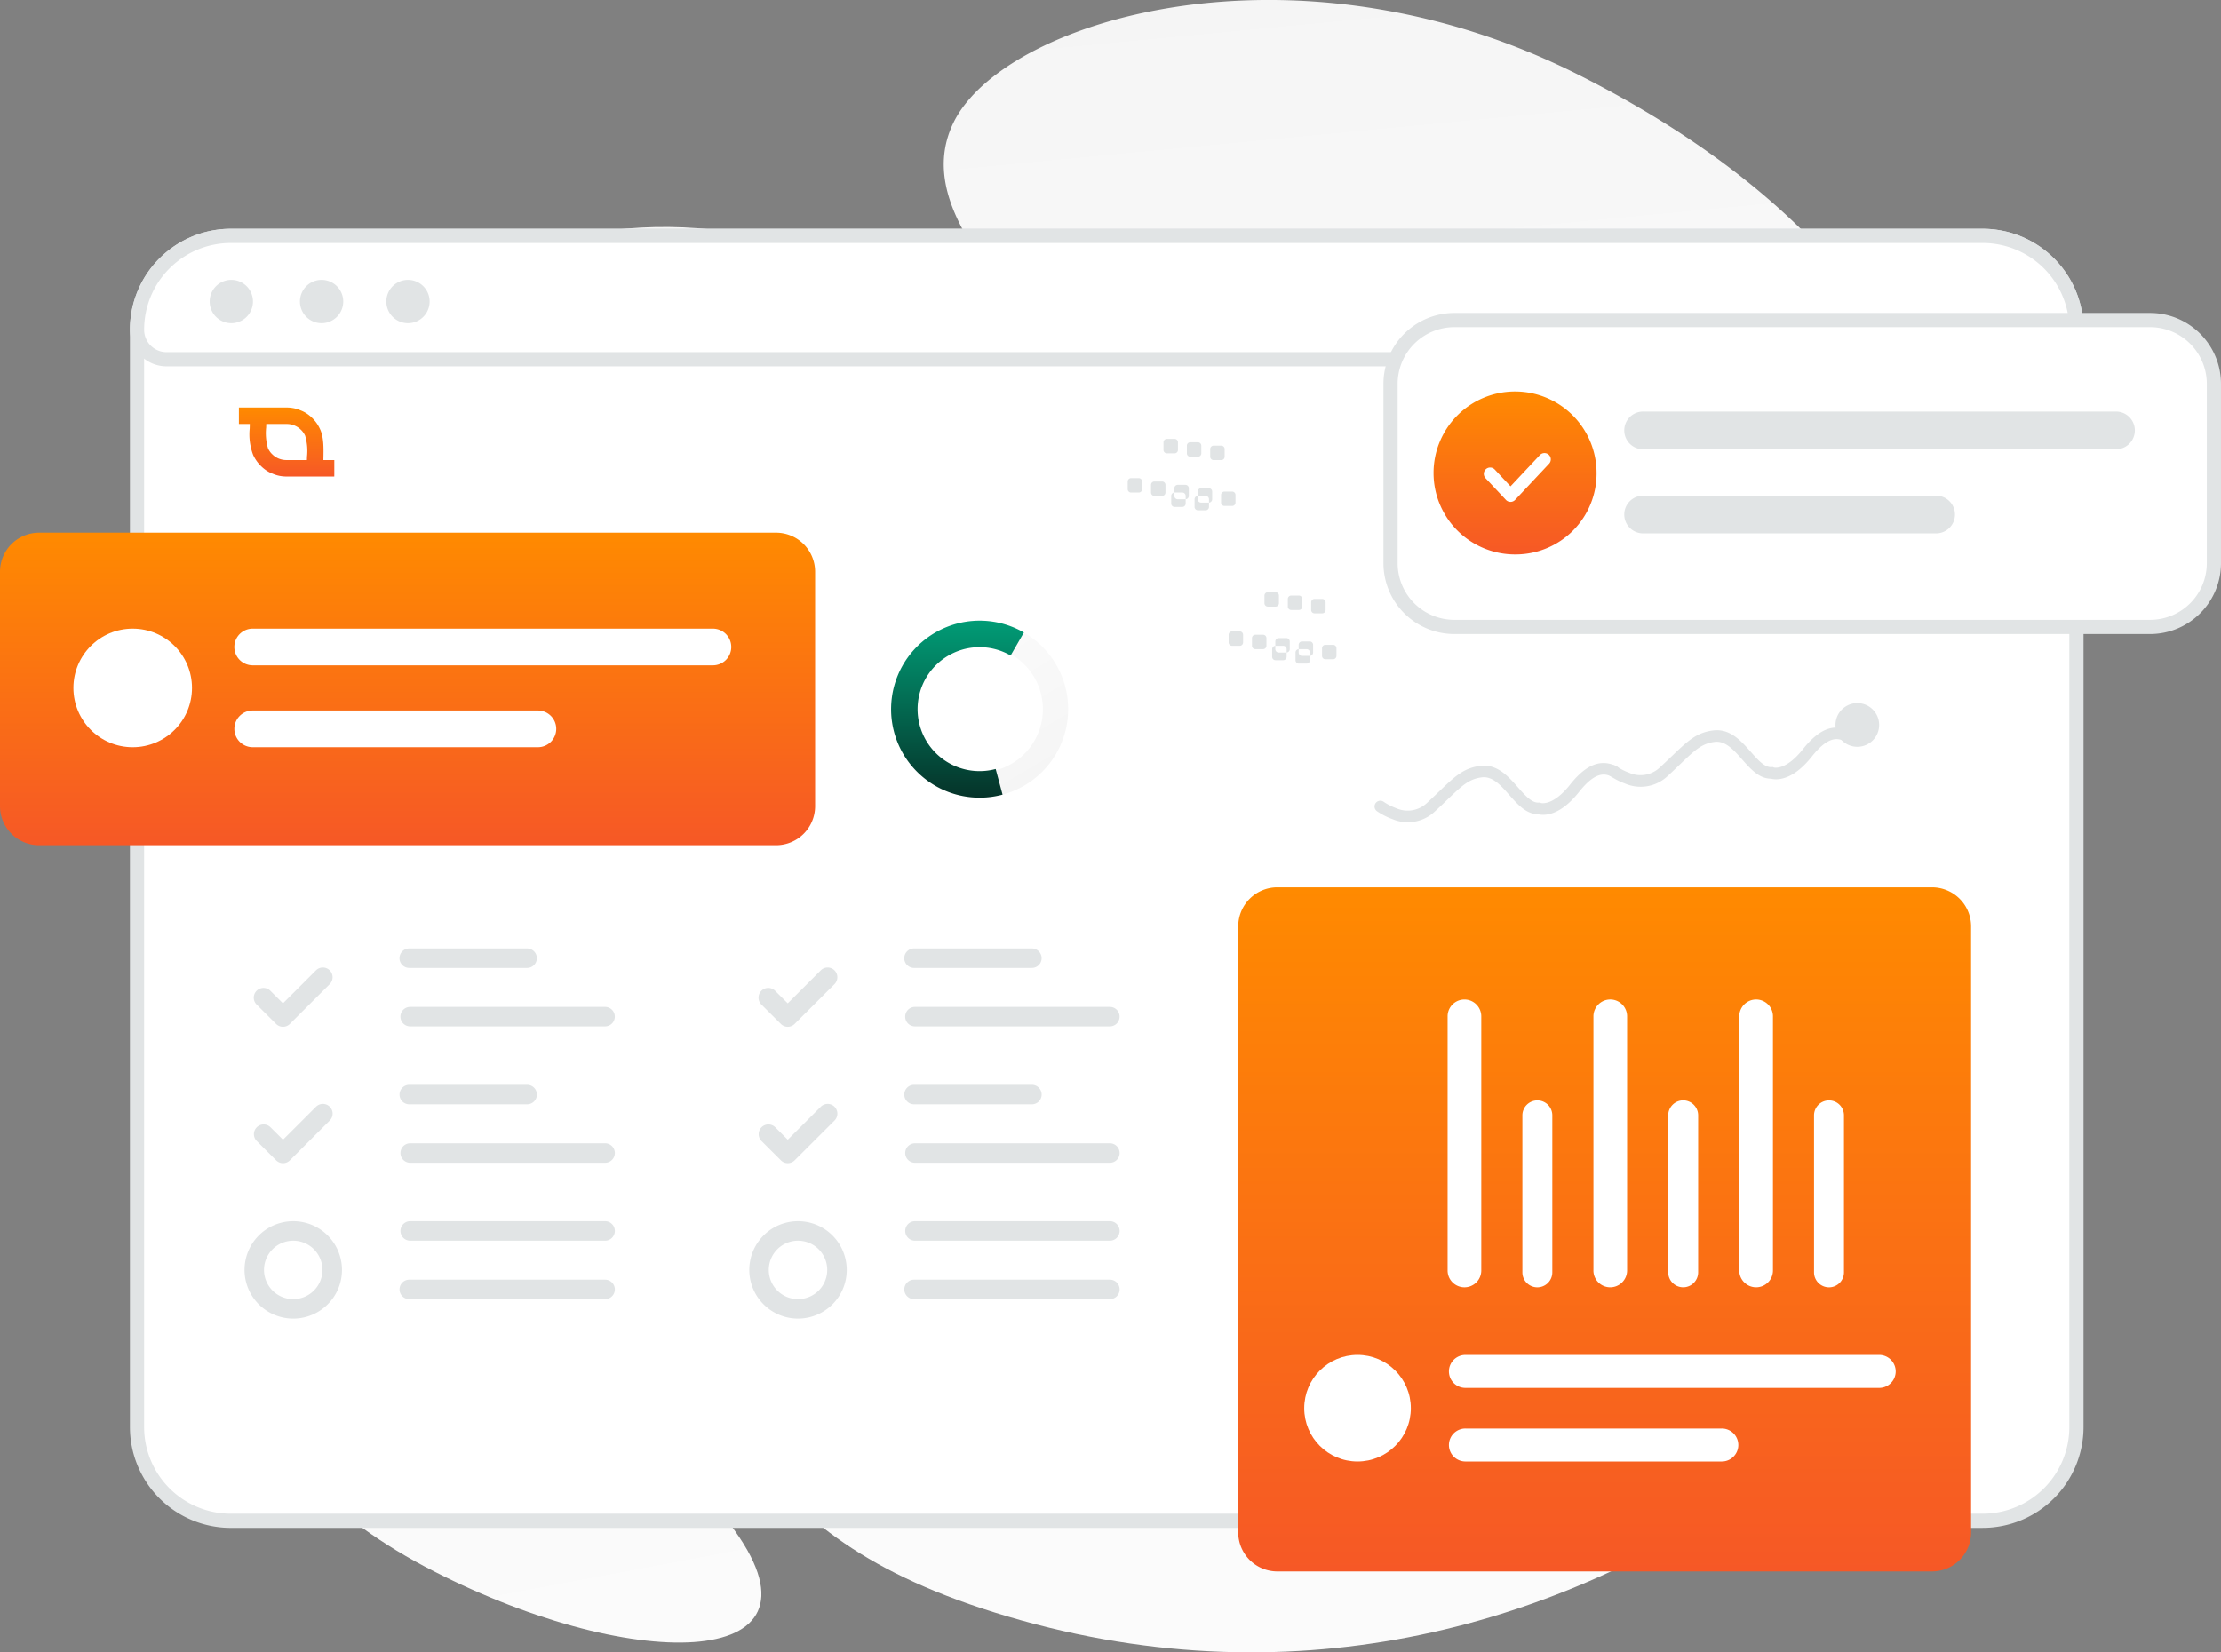 <svg xmlns="http://www.w3.org/2000/svg" xmlns:xlink="http://www.w3.org/1999/xlink" width="474.133" height="352.828" viewBox="0 0 474.133 352.828">
  <rect x="0" y="0" width="474.133" height="352.828" fill="#808080" stroke="none"/>
  <defs>
    <linearGradient id="linear-gradient" x1="0.694" y1="1.421" x2="0.229" y2="-0.928" gradientUnits="objectBoundingBox">
      <stop offset="0" stop-color="#fff"/>
      <stop offset="1" stop-color="#eee"/>
    </linearGradient>
    <linearGradient id="linear-gradient-2" x1="0.655" y1="1.645" x2="0.261" y2="-1.07" xlink:href="#linear-gradient"/>
    <linearGradient id="linear-gradient-3" x1="0.664" y1="1.572" x2="0.128" y2="-1.093" xlink:href="#linear-gradient"/>
    <linearGradient id="linear-gradient-4" x1="0.5" x2="0.5" y2="1" gradientUnits="objectBoundingBox">
      <stop offset="0" stop-color="#ff8a00"/>
      <stop offset="1" stop-color="#f65826"/>
    </linearGradient>
    <linearGradient id="linear-gradient-7" x1="-0.038" y1="-0.397" x2="1.318" y2="1.873" xlink:href="#linear-gradient"/>
    <linearGradient id="linear-gradient-8" x1="0.5" x2="0.5" y2="1" gradientUnits="objectBoundingBox">
      <stop offset="0" stop-color="#019c76"/>
      <stop offset="1" stop-color="#053329"/>
    </linearGradient>
  </defs>
  <g id="Group_166048" data-name="Group 166048" transform="translate(10263 -8087.208)">
    <g id="Group_166047" data-name="Group 166047">
      <g id="Layer_x0020_1" transform="translate(-10262.951 8087.301)">
        <g id="_1200721852944" transform="translate(-0.049 -0.093)">
          <path id="Path_94063" data-name="Path 94063" d="M6407.48,8410.392c2.823,52-98.852,157.752-224.173,118.612-58.285-18.206-53.349-48.423-97.669-88.246-26.417-23.735-64.374-41.684-74.932-76.185-9.12-29.779-3.527-61.788,12.284-82.607,35.559-46.821,107.344-78.883,178.077-5.112s199.119-.588,206.412,133.538h0Z" transform="translate(-5970.962 -8184.68)" fill="url(#linear-gradient)"/>
          <path id="Path_94064" data-name="Path 94064" d="M34428.129,110.984c-9.891,17.65-31.551,20.075-66.25,16.72-26.1-2.527-49.895-4.482-75.992-18.712a146.162,146.162,0,0,1-43.281-36.5c-11.441-14.168-27.4-30.337-19.574-46.4,10.758-22.067,72.945-40.652,133.332-10.259,66.336,33.4,81.438,77.9,71.766,95.148h0Z" transform="translate(-34019.48 0.093)" fill="url(#linear-gradient-2)"/>
          <path id="Path_94065" data-name="Path 94065" d="M6770.527,39956.352c-23.04-32.234-46.636-66.488-77.527-83.363-31.864-17.414-37.74-6.684-39.945,10.383s7.625,57.484,51.11,80.484,87.92,22.664,66.362-7.5Z" transform="translate(-6613.599 -39629.41)" fill="url(#linear-gradient-3)"/>
          <path id="Path_94066" data-name="Path 94066" d="M5363.068,8830.475H4989.1a20.025,20.025,0,0,1-20.023-20.022V8576.134a20.026,20.026,0,0,1,20.023-20.023h373.97a20.025,20.025,0,0,1,20.023,20.023v234.317A20.025,20.025,0,0,1,5363.068,8830.475Z" transform="translate(-4939.82 -8505.738)" fill="#fff"/>
          <path id="Path_94067" data-name="Path 94067" d="M5107.224,8576.361h-373.97a21.544,21.544,0,0,1-21.539-21.538V8320.5a21.542,21.542,0,0,1,21.539-21.537h373.97a21.541,21.541,0,0,1,21.538,21.538v234.317a21.541,21.541,0,0,1-21.538,21.538Zm-373.97-3.029h373.97a18.511,18.511,0,0,0,18.508-18.509V8320.506A18.511,18.511,0,0,0,5107.224,8302h-373.97a18.511,18.511,0,0,0-18.509,18.508v234.318a18.511,18.511,0,0,0,18.509,18.508Z" transform="translate(-4683.976 -8250.108)" fill="#e1e4e5"/>
          <path id="Path_94068" data-name="Path 94068" d="M5383.207,8576.253a6.318,6.318,0,0,1-6.317,6.316H4975.507a6.318,6.318,0,0,1-6.316-6.316,20.026,20.026,0,0,1,20.023-20.023h373.969a20.026,20.026,0,0,1,20.024,20.023h0Z" transform="translate(-4939.935 -8505.854)" fill="#fff"/>
          <path id="Path_94069" data-name="Path 94069" d="M5128.965,8320.458a7.834,7.834,0,0,1-7.831,7.831H4719.751a7.8,7.8,0,0,1-5.532-2.295h-.005a7.8,7.8,0,0,1-2.294-5.536,21.54,21.54,0,0,1,21.539-21.538h373.969a21.54,21.54,0,0,1,21.538,21.538Zm-4.436,3.4a4.788,4.788,0,0,0,1.406-3.4,18.51,18.51,0,0,0-18.508-18.509H4733.458a18.51,18.51,0,0,0-18.508,18.509,4.792,4.792,0,0,0,1.406,3.4l0,0a4.8,4.8,0,0,0,3.4,1.4h401.383a4.787,4.787,0,0,0,3.4-1.405Z" transform="translate(-4684.179 -8250.062)" fill="#e1e4e5"/>
          <path id="Path_94070" data-name="Path 94070" d="M14012.116,10159.68h.061a4.625,4.625,0,1,0,0-9.251h-.061a4.625,4.625,0,0,0,0,9.249Z" transform="translate(-13925.084 -10090.67)" fill="#e1e4e5"/>
          <path id="Path_94071" data-name="Path 94071" d="M10879.517,10159.68h.06a4.625,4.625,0,0,0,0-9.251h-.06a4.625,4.625,0,0,0,0,9.249Z" transform="translate(-10810.927 -10090.67)" fill="#e1e4e5"/>
          <path id="Path_94072" data-name="Path 94072" d="M7606.027,10159.68h.059a4.625,4.625,0,0,0,0-9.251h-.059a4.625,4.625,0,0,0,0,9.249Z" transform="translate(-7556.708 -10090.67)" fill="#e1e4e5"/>
          <path id="Path_94073" data-name="Path 94073" d="M8.293,19319.75H165.619a8.342,8.342,0,0,1,8.342,8.344v50.047a8.342,8.342,0,0,1-8.341,8.344H8.292a8.342,8.342,0,0,1-8.341-8.344v-50.047a8.343,8.343,0,0,1,8.342-8.344Z" transform="translate(0.049 -19206.006)" fill="url(#linear-gradient-4)"/>
          <path id="Path_94074" data-name="Path 94074" d="M8501.418,22800.6h98.246a3.92,3.92,0,0,1,3.918,3.918h0a3.918,3.918,0,0,1-3.918,3.918h-98.246a3.918,3.918,0,0,1-3.918-3.918h0A3.92,3.92,0,0,1,8501.418,22800.6Z" transform="translate(-8447.473 -22666.365)" fill="#fff"/>
          <path id="Path_94075" data-name="Path 94075" d="M8501.318,25769.551H8562.2a3.92,3.92,0,0,1,3.918,3.92h0a3.917,3.917,0,0,1-3.918,3.916h-60.877a3.917,3.917,0,0,1-3.918-3.916h0A3.92,3.92,0,0,1,8501.318,25769.551Z" transform="translate(-8447.373 -25617.838)" fill="#fff"/>
          <circle id="Ellipse_13" data-name="Ellipse 13" cx="12.658" cy="12.658" r="12.658" transform="translate(15.671 134.235)" fill="#fff"/>
          <path id="Path_94076" data-name="Path 94076" d="M44907.109,32183h139.766a8.34,8.34,0,0,1,8.34,8.34v129.391a8.344,8.344,0,0,1-8.34,8.344h-139.766a8.345,8.345,0,0,1-8.344-8.344v-129.391A8.341,8.341,0,0,1,44907.109,32183Z" transform="translate(-44634.43 -31993.529)" fill="url(#linear-gradient-4)"/>
          <path id="Path_94077" data-name="Path 94077" d="M52542.164,49141.8h88.332a3.521,3.521,0,0,1,3.52,3.523h0a3.518,3.518,0,0,1-3.52,3.52h-88.332a3.518,3.518,0,0,1-3.523-3.52h0A3.522,3.522,0,0,1,52542.164,49141.8Z" transform="translate(-52229.328 -48852.48)" fill="#fff"/>
          <path id="Path_94078" data-name="Path 94078" d="M52491.2,36308.293v-54.277a3.592,3.592,0,0,1,3.594-3.594h0a3.6,3.6,0,0,1,3.594,3.594v54.277a3.593,3.593,0,0,1-3.594,3.59v0a3.594,3.594,0,0,1-3.594-3.594Z" transform="translate(-52182.168 -36037.004)" fill="#fff"/>
          <path id="Path_94079" data-name="Path 94079" d="M57778.742,36308.348v-54.277a3.6,3.6,0,0,1,3.594-3.6v0a3.588,3.588,0,0,1,3.59,3.594l0,54.277a3.6,3.6,0,0,1-3.594,3.59h0a3.593,3.593,0,0,1-3.594-3.59Z" transform="translate(-57438.578 -36037.055)" fill="#fff"/>
          <path id="Path_94080" data-name="Path 94080" d="M63066.5,36308.348v-54.277a3.6,3.6,0,0,1,3.594-3.6v0a3.592,3.592,0,0,1,3.594,3.594v54.277a3.593,3.593,0,0,1-3.594,3.59h0a3.6,3.6,0,0,1-3.594-3.59Z" transform="translate(-62695.203 -36037.055)" fill="#fff"/>
          <path id="Path_94081" data-name="Path 94081" d="M52542.164,51811.309h54.73a3.524,3.524,0,0,1,3.527,3.52h0a3.528,3.528,0,0,1-3.527,3.523h-54.73a3.522,3.522,0,0,1-3.523-3.523h0A3.518,3.518,0,0,1,52542.164,51811.309Z" transform="translate(-52229.328 -51506.277)" fill="#fff"/>
          <path id="Path_94082" data-name="Path 94082" d="M55202.742,39947.777v-33.527a3.193,3.193,0,0,1,3.2-3.191v0a3.183,3.183,0,0,1,3.188,3.188l0,33.527a3.2,3.2,0,0,1-3.191,3.2h0A3.2,3.2,0,0,1,55202.742,39947.777Z" transform="translate(-54877.746 -39676.09)" fill="#fff"/>
          <path id="Path_94083" data-name="Path 94083" d="M60490.438,39947.832V39914.3a3.2,3.2,0,0,1,3.2-3.2h0a3.2,3.2,0,0,1,3.188,3.2l0,33.527a3.2,3.2,0,0,1-3.191,3.191h0A3.2,3.2,0,0,1,60490.438,39947.832Z" transform="translate(-60134.309 -39676.141)" fill="#fff"/>
          <path id="Path_94084" data-name="Path 94084" d="M65778.055,39947.777v-33.527a3.192,3.192,0,0,1,3.188-3.191v0a3.188,3.188,0,0,1,3.2,3.188v33.527a3.2,3.2,0,0,1-3.2,3.2h0A3.2,3.2,0,0,1,65778.055,39947.777Z" transform="translate(-65390.801 -39676.09)" fill="#fff"/>
          <circle id="Ellipse_14" data-name="Ellipse 14" cx="11.38" cy="11.38" r="11.38" transform="translate(278.424 289.315)" fill="#fff"/>
          <path id="Path_94085" data-name="Path 94085" d="M50435.754,11607.4h148.5a13.633,13.633,0,0,1,13.633,13.634v38.271a13.633,13.633,0,0,1-13.633,13.634h-148.5a13.636,13.636,0,0,1-13.637-13.634v-38.271A13.636,13.636,0,0,1,50435.754,11607.4Z" transform="translate(-50125.262 -11539.063)" fill="#fff"/>
          <path id="Path_94086" data-name="Path 94086" d="M50180.047,11350.1h148.5a15.151,15.151,0,0,1,15.148,15.147v38.272a15.151,15.151,0,0,1-15.148,15.148h-148.5a15.151,15.151,0,0,1-15.148-15.148v-38.272a15.151,15.151,0,0,1,15.148-15.147Zm148.5,3.03h-148.5a12.115,12.115,0,0,0-12.117,12.117v38.272a12.113,12.113,0,0,0,12.117,12.118h148.5a12.12,12.12,0,0,0,12.121-12.118v-38.272a12.121,12.121,0,0,0-12.121-12.117Z" transform="translate(-49869.563 -11283.275)" fill="#e1e4e5"/>
          <path id="Path_94087" data-name="Path 94087" d="M58900.145,14926.751h100.945a4.028,4.028,0,0,1,4.027,4.025h0a4.027,4.027,0,0,1-4.027,4.025h-100.945a4.025,4.025,0,0,1-4.027-4.025h0A4.025,4.025,0,0,1,58900.145,14926.751Z" transform="translate(-58549.375 -14838.872)" fill="#e1e4e5"/>
          <path id="Path_94088" data-name="Path 94088" d="M58900.145,17977.6h62.551a4.026,4.026,0,0,1,4.023,4.027h0a4.026,4.026,0,0,1-4.023,4.025h-62.551a4.026,4.026,0,0,1-4.027-4.025h0A4.027,4.027,0,0,1,58900.145,17977.6Z" transform="translate(-58549.375 -17871.756)" fill="#e1e4e5"/>
          <path id="Path_94089" data-name="Path 94089" d="M52080.027,14232.119a17.4,17.4,0,1,1,17.16-17.4A17.284,17.284,0,0,1,52080.027,14232.119Z" transform="translate(-51756.355 -14113.729)" fill-rule="evenodd" fill="url(#linear-gradient-4)"/>
          <path id="Path_94090" data-name="Path 94090" d="M53816.461,16432.2a1.347,1.347,0,0,1,1.961,1.848l-7.254,7.732a1.347,1.347,0,0,1-1.906.059l-4.406-4.7a1.349,1.349,0,0,1,1.965-1.85l3.367,3.592Z" transform="translate(-53487.727 -16335.036)" fill="#fff"/>
          <path id="Path_94091" data-name="Path 94091" d="M49844.957,27686.148a14.885,14.885,0,0,1-3.145-1.629,1.237,1.237,0,0,1,.7-2.256,1.24,1.24,0,0,1,.691.215,12.326,12.326,0,0,0,2.613,1.355l.117.043a6,6,0,0,0,6.5-1.105c.984-.908,1.852-1.736,2.613-2.467,3.371-3.23,5.223-5.01,8.766-5.475,3.617-.473,5.992,2.219,8.09,4.592,1.5,1.705,2.918,3.313,4.375,3.244l.32-.016.188.1c.246.063,2.7.537,6.215-3.9,2.2-2.785,4.285-4.283,6.375-4.578a5.873,5.873,0,0,1,3.586.672,1.226,1.226,0,0,1,.68,1.1,1.264,1.264,0,0,1-.2.678,1.228,1.228,0,0,1-1.023.551,1.247,1.247,0,0,1-.562-.139c-1.5-.791-3.562-.986-6.914,3.248-4.281,5.406-7.727,5.039-8.773,4.758-2.516-.008-4.344-2.078-6.113-4.08-1.848-2.1-3.6-4.082-5.918-3.775-2.738.357-4.187,1.752-7.375,4.807-.844.822-1.758,1.689-2.637,2.494a8.413,8.413,0,0,1-9.078,1.592c-.023-.01-.051-.018-.074-.027Z" transform="translate(-49547.84 -27511.283)" fill="#e1e4e5"/>
          <path id="Path_94092" data-name="Path 94092" d="M58289.2,26400.17a14.976,14.976,0,0,1-3.145-1.629,1.241,1.241,0,0,1-.543-1.02,1.24,1.24,0,0,1,1.238-1.234,1.239,1.239,0,0,1,.688.211,12.425,12.425,0,0,0,2.613,1.357l.117.043a6,6,0,0,0,6.508-1.105c.988-.91,1.848-1.736,2.609-2.467,3.371-3.23,5.227-5.01,8.766-5.471,3.621-.475,5.992,2.215,8.09,4.588,1.5,1.7,2.922,3.313,4.375,3.244l.32-.018.2.1c.242.063,2.691.539,6.207-3.9,2.2-2.781,4.285-4.279,6.375-4.576a5.9,5.9,0,0,1,3.586.672,1.226,1.226,0,0,1-.547,2.324,1.283,1.283,0,0,1-.562-.137c-1.5-.787-3.562-.984-6.914,3.248-4.277,5.408-7.723,5.039-8.773,4.758-2.516-.008-4.34-2.076-6.109-4.082-1.852-2.1-3.605-4.076-5.914-3.775-2.742.357-4.2,1.754-7.379,4.809-.859.813-1.773,1.7-2.641,2.5a8.421,8.421,0,0,1-9.082,1.592l-.074-.027Z" transform="translate(-57942.371 -26232.881)" fill="#e1e4e5"/>
          <path id="Path_94093" data-name="Path 94093" d="M9219.156,34403.039a2.077,2.077,0,0,1,2.93,2.945l-8.514,8.5a2.071,2.071,0,0,1-2.929,0l-4.136-4.121a2.076,2.076,0,1,1,2.93-2.941l2.669,2.66Zm19.908-.516a2.082,2.082,0,0,1,0-4.164h25.158a2.082,2.082,0,0,1,0,4.164Zm.2,12.48a2.082,2.082,0,1,1,0-4.164h41.6a2.082,2.082,0,1,1,0,4.164Zm-20.1,17.16a2.077,2.077,0,0,1,2.93,2.945l-8.514,8.5a2.075,2.075,0,0,1-2.929,0l-4.136-4.121a2.077,2.077,0,1,1,2.93-2.945l2.669,2.66Zm19.908-.516a2.082,2.082,0,0,1,0-4.164h25.158a2.082,2.082,0,0,1,0,4.164Zm.2,12.48a2.082,2.082,0,1,1,0-4.164h41.6a2.082,2.082,0,1,1,0,4.164Zm41.6,24.961a2.082,2.082,0,1,1,0,4.164h-41.8a2.082,2.082,0,0,1,0-4.164Zm0-12.484a2.082,2.082,0,1,1,0,4.164h-41.6a2.082,2.082,0,1,1,0-4.164Z" transform="translate(-9151.698 -34195.844)" fill="#e1e4e5"/>
          <path id="Path_94094" data-name="Path 94094" d="M8876.074,44308.605a6.238,6.238,0,1,0-4.412-1.828A6.2,6.2,0,0,0,8876.074,44308.605Zm7.356,1.117a10.4,10.4,0,1,1,3.048-7.355A10.357,10.357,0,0,1,8883.431,44309.723Z" transform="translate(-8813.475 -44031.203)" fill="#e1e4e5"/>
          <path id="Path_94095" data-name="Path 94095" d="M27522.561,34403.039a2.076,2.076,0,0,1,2.928,2.945l-8.514,8.5a2.07,2.07,0,0,1-2.928,0l-4.137-4.121a2.076,2.076,0,1,1,2.93-2.941l2.67,2.66Zm19.906-.516a2.082,2.082,0,0,1,0-4.164h25.158a2.082,2.082,0,0,1,0,4.164Zm.2,12.48a2.082,2.082,0,0,1,0-4.164h41.605a2.082,2.082,0,1,1,0,4.164Zm-20.1,17.16a2.076,2.076,0,0,1,2.928,2.945l-8.512,8.5a2.076,2.076,0,0,1-2.93,0l-4.137-4.121a2.077,2.077,0,1,1,2.93-2.945l2.67,2.66Zm19.906-.516a2.082,2.082,0,0,1,0-4.164h25.158a2.082,2.082,0,0,1,0,4.164Zm.2,12.48a2.082,2.082,0,0,1,0-4.164h41.605a2.082,2.082,0,1,1,0,4.164Zm41.605,24.961a2.082,2.082,0,0,1,0,4.164h-41.8a2.082,2.082,0,0,1,0-4.164Zm0-12.484a2.082,2.082,0,1,1,0,4.164h-41.605a2.082,2.082,0,0,1,0-4.164Z" transform="translate(-27347.344 -34195.844)" fill="#e1e4e5"/>
          <path id="Path_94096" data-name="Path 94096" d="M27179.52,44308.605a6.238,6.238,0,1,0-4.41-1.828A6.214,6.214,0,0,0,27179.52,44308.605Zm7.355,1.117a10.4,10.4,0,1,1,3.049-7.355A10.352,10.352,0,0,1,27186.875,44309.723Z" transform="translate(-27009.164 -44031.203)" fill="#e1e4e5"/>
          <circle id="Ellipse_15" data-name="Ellipse 15" cx="4.666" cy="4.666" r="4.666" transform="translate(392.748 149.365) rotate(10.422)" fill="#e1e4e5"/>
          <path id="Path_94097" data-name="Path 94097" d="M40934.824,15965.946h-1.645a.716.716,0,0,1-.715-.719v-1.645a.714.714,0,0,1,.715-.717h1.645a.721.721,0,0,1,.719.717v1.646a.717.717,0,0,1-.715.717Zm-4.98-.719h-1.645a.722.722,0,0,1-.723-.717v-1.645a.719.719,0,0,1,.719-.719h1.648a.721.721,0,0,1,.715.719v1.645a.721.721,0,0,1-.715.717Zm-4.992-.717h-1.645a.719.719,0,0,1-.715-.719v-1.645a.716.716,0,0,1,.715-.717h1.645a.721.721,0,0,1,.719.717v1.646a.717.717,0,0,1-.715.717Zm-4.98-.719h-1.645a.721.721,0,0,1-.719-.717v-1.645a.719.719,0,0,1,.719-.717h1.645a.722.722,0,0,1,.723.717v1.645A.729.729,0,0,1,40919.871,15963.792Zm-4.977-.717h-1.645a.722.722,0,0,1-.723-.717v-1.645a.72.72,0,0,1,.723-.717h1.645a.717.717,0,0,1,.715.717v1.645a.716.716,0,0,1-.715.717Zm17.609-6.934h-1.641a.716.716,0,0,1-.719-.717v-1.648a.719.719,0,0,1,.719-.717h1.641a.719.719,0,0,1,.719.717v1.648a.716.716,0,0,1-.719.717Zm-4.98-.721h-1.645a.72.72,0,0,1-.719-.717v-1.648a.72.72,0,0,1,.719-.717h1.645a.72.72,0,0,1,.719.717v1.648a.716.716,0,0,1-.719.717Zm-4.984-.721h-1.645a.725.725,0,0,1-.723-.719v-1.645a.724.724,0,0,1,.723-.719h1.645a.721.721,0,0,1,.719.719v1.643A.724.724,0,0,1,40922.539,15954.7Zm6.625,12.174h-1.645a.723.723,0,0,1-.719-.719v-1.643a.719.719,0,0,1,.719-.719h1.645a.723.723,0,0,1,.719.719v1.645a.719.719,0,0,1-.715.717Zm-4.984-.719h-1.645a.721.721,0,0,1-.719-.719v-1.643a.723.723,0,0,1,.719-.719h1.645a.725.725,0,0,1,.723.719v1.643a.728.728,0,0,1-.723.719Zm-10.91-32.939h-1.641a.716.716,0,0,1-.719-.715v-1.645a.719.719,0,0,1,.719-.719h1.641a.72.72,0,0,1,.719.717v1.646a.714.714,0,0,1-.715.715Zm-4.98-.717h-1.645a.721.721,0,0,1-.719-.717v-1.645a.719.719,0,0,1,.719-.717h1.645a.72.72,0,0,1,.719.717v1.645a.722.722,0,0,1-.719.719Zm-4.988-.717h-1.645a.724.724,0,0,1-.719-.717v-1.645a.72.72,0,0,1,.719-.717h1.645a.724.724,0,0,1,.723.717v1.645h0a.72.72,0,0,1-.723.717Zm-4.98-.717h-1.645a.719.719,0,0,1-.719-.719v-1.643a.717.717,0,0,1,.719-.719h1.645a.722.722,0,0,1,.719.719v1.643A.724.724,0,0,1,40898.32,15931.065Zm-4.98-.719h-1.645a.718.718,0,0,1-.719-.717v-1.645a.716.716,0,0,1,.719-.717h1.645a.719.719,0,0,1,.719.717v1.645a.716.716,0,0,1-.719.717Zm17.613-6.932h-1.645a.718.718,0,0,1-.719-.717v-1.648a.722.722,0,0,1,.719-.719h1.645a.716.716,0,0,1,.715.719v1.648a.717.717,0,0,1-.715.717Zm-4.984-.721h-1.645a.721.721,0,0,1-.715-.719v-1.646a.721.721,0,0,1,.715-.719h1.645a.722.722,0,0,1,.719.719v1.648a.717.717,0,0,1-.715.717Zm-4.98-.721h-1.645a.73.73,0,0,1-.727-.719v-1.646a.725.725,0,0,1,.727-.719h1.645a.72.72,0,0,1,.715.719v1.643h0a.722.722,0,0,1-.715.723Zm6.621,12.172h-1.641a.722.722,0,0,1-.719-.719v-1.645a.718.718,0,0,1,.719-.717h1.641a.721.721,0,0,1,.719.717v1.646a.716.716,0,0,1-.719.717Zm-4.984-.719h-1.645a.721.721,0,0,1-.715-.717v-1.645a.72.72,0,0,1,.715-.719h1.645a.723.723,0,0,1,.723.719v1.645a.722.722,0,0,1-.723.717Z" transform="translate(-40650.238 -15825.17)" fill="#e1e4e5" fill-rule="evenodd"/>
          <path id="Path_94098" data-name="Path 94098" d="M32334.682,22547.742a18.9,18.9,0,1,0-23.148-13.365,18.9,18.9,0,0,0,23.148,13.365Z" transform="translate(-32120.66 -22378.055)" fill="url(#linear-gradient-7)"/>
          <circle id="Ellipse_16" data-name="Ellipse 16" cx="13.5" cy="13.5" r="13.5" transform="matrix(0.259, 0.966, -0.966, 0.259, 218.676, 134.899)" fill="#fff"/>
          <path id="Path_94099" data-name="Path 94099" d="M32335.592,22548.465a18.9,18.9,0,1,1,4.555-34.625l-2.832,4.91a13.234,13.234,0,1,0-3.191,24.236l1.469,5.479Z" transform="translate(-32121.568 -22378.777)" fill="url(#linear-gradient-8)"/>
        </g>
      </g>
      <path id="Path_94100" data-name="Path 94100" d="M20.368,18.223V15.1H18.04c0-.239,0-.452.009-.668.035-1.948.075-4.268-.726-5.936h0A7.778,7.778,0,0,0,16.6,7.222a7.67,7.67,0,0,0-.943-1.1l-.013-.013a7.349,7.349,0,0,0-1.151-.939,6.729,6.729,0,0,0-1.328-.686h0a7.085,7.085,0,0,0-1.421-.452A7.816,7.816,0,0,0,10.2,3.88H0V7.395H2.324c0,.332-.013.633-.018.934a12.4,12.4,0,0,0,.73,5.662,8.207,8.207,0,0,0,.748,1.3,7.67,7.67,0,0,0,.943,1.1,7.414,7.414,0,0,0,1.142.934,6.729,6.729,0,0,0,1.328.686h0a7.085,7.085,0,0,0,1.421.452,7.816,7.816,0,0,0,1.545.155h10.2v-.394ZM6.631,13.3a4.086,4.086,0,0,1-.412-.7,11.407,11.407,0,0,1-.4-4.453c.009-.266.018-.522.022-.753H10.2a4.417,4.417,0,0,1,.846.08,4.6,4.6,0,0,1,.806.239,4.207,4.207,0,0,1,.739.39,3.778,3.778,0,0,1,.606.491l.013.009a3.74,3.74,0,0,1,.522.593,4.2,4.2,0,0,1,.4.677l.009.022a11.422,11.422,0,0,1,.4,4.458c-.009.266-.013.522-.022.748h-4.36a4.417,4.417,0,0,1-.846-.08,4.6,4.6,0,0,1-.806-.239,4.207,4.207,0,0,1-.739-.39,3.778,3.778,0,0,1-.606-.491l-.013-.009a3.74,3.74,0,0,1-.522-.593Z" transform="translate(-10212 8170.345)" fill-rule="evenodd" fill="url(#linear-gradient-4)"/>
    </g>
  </g>
</svg>
